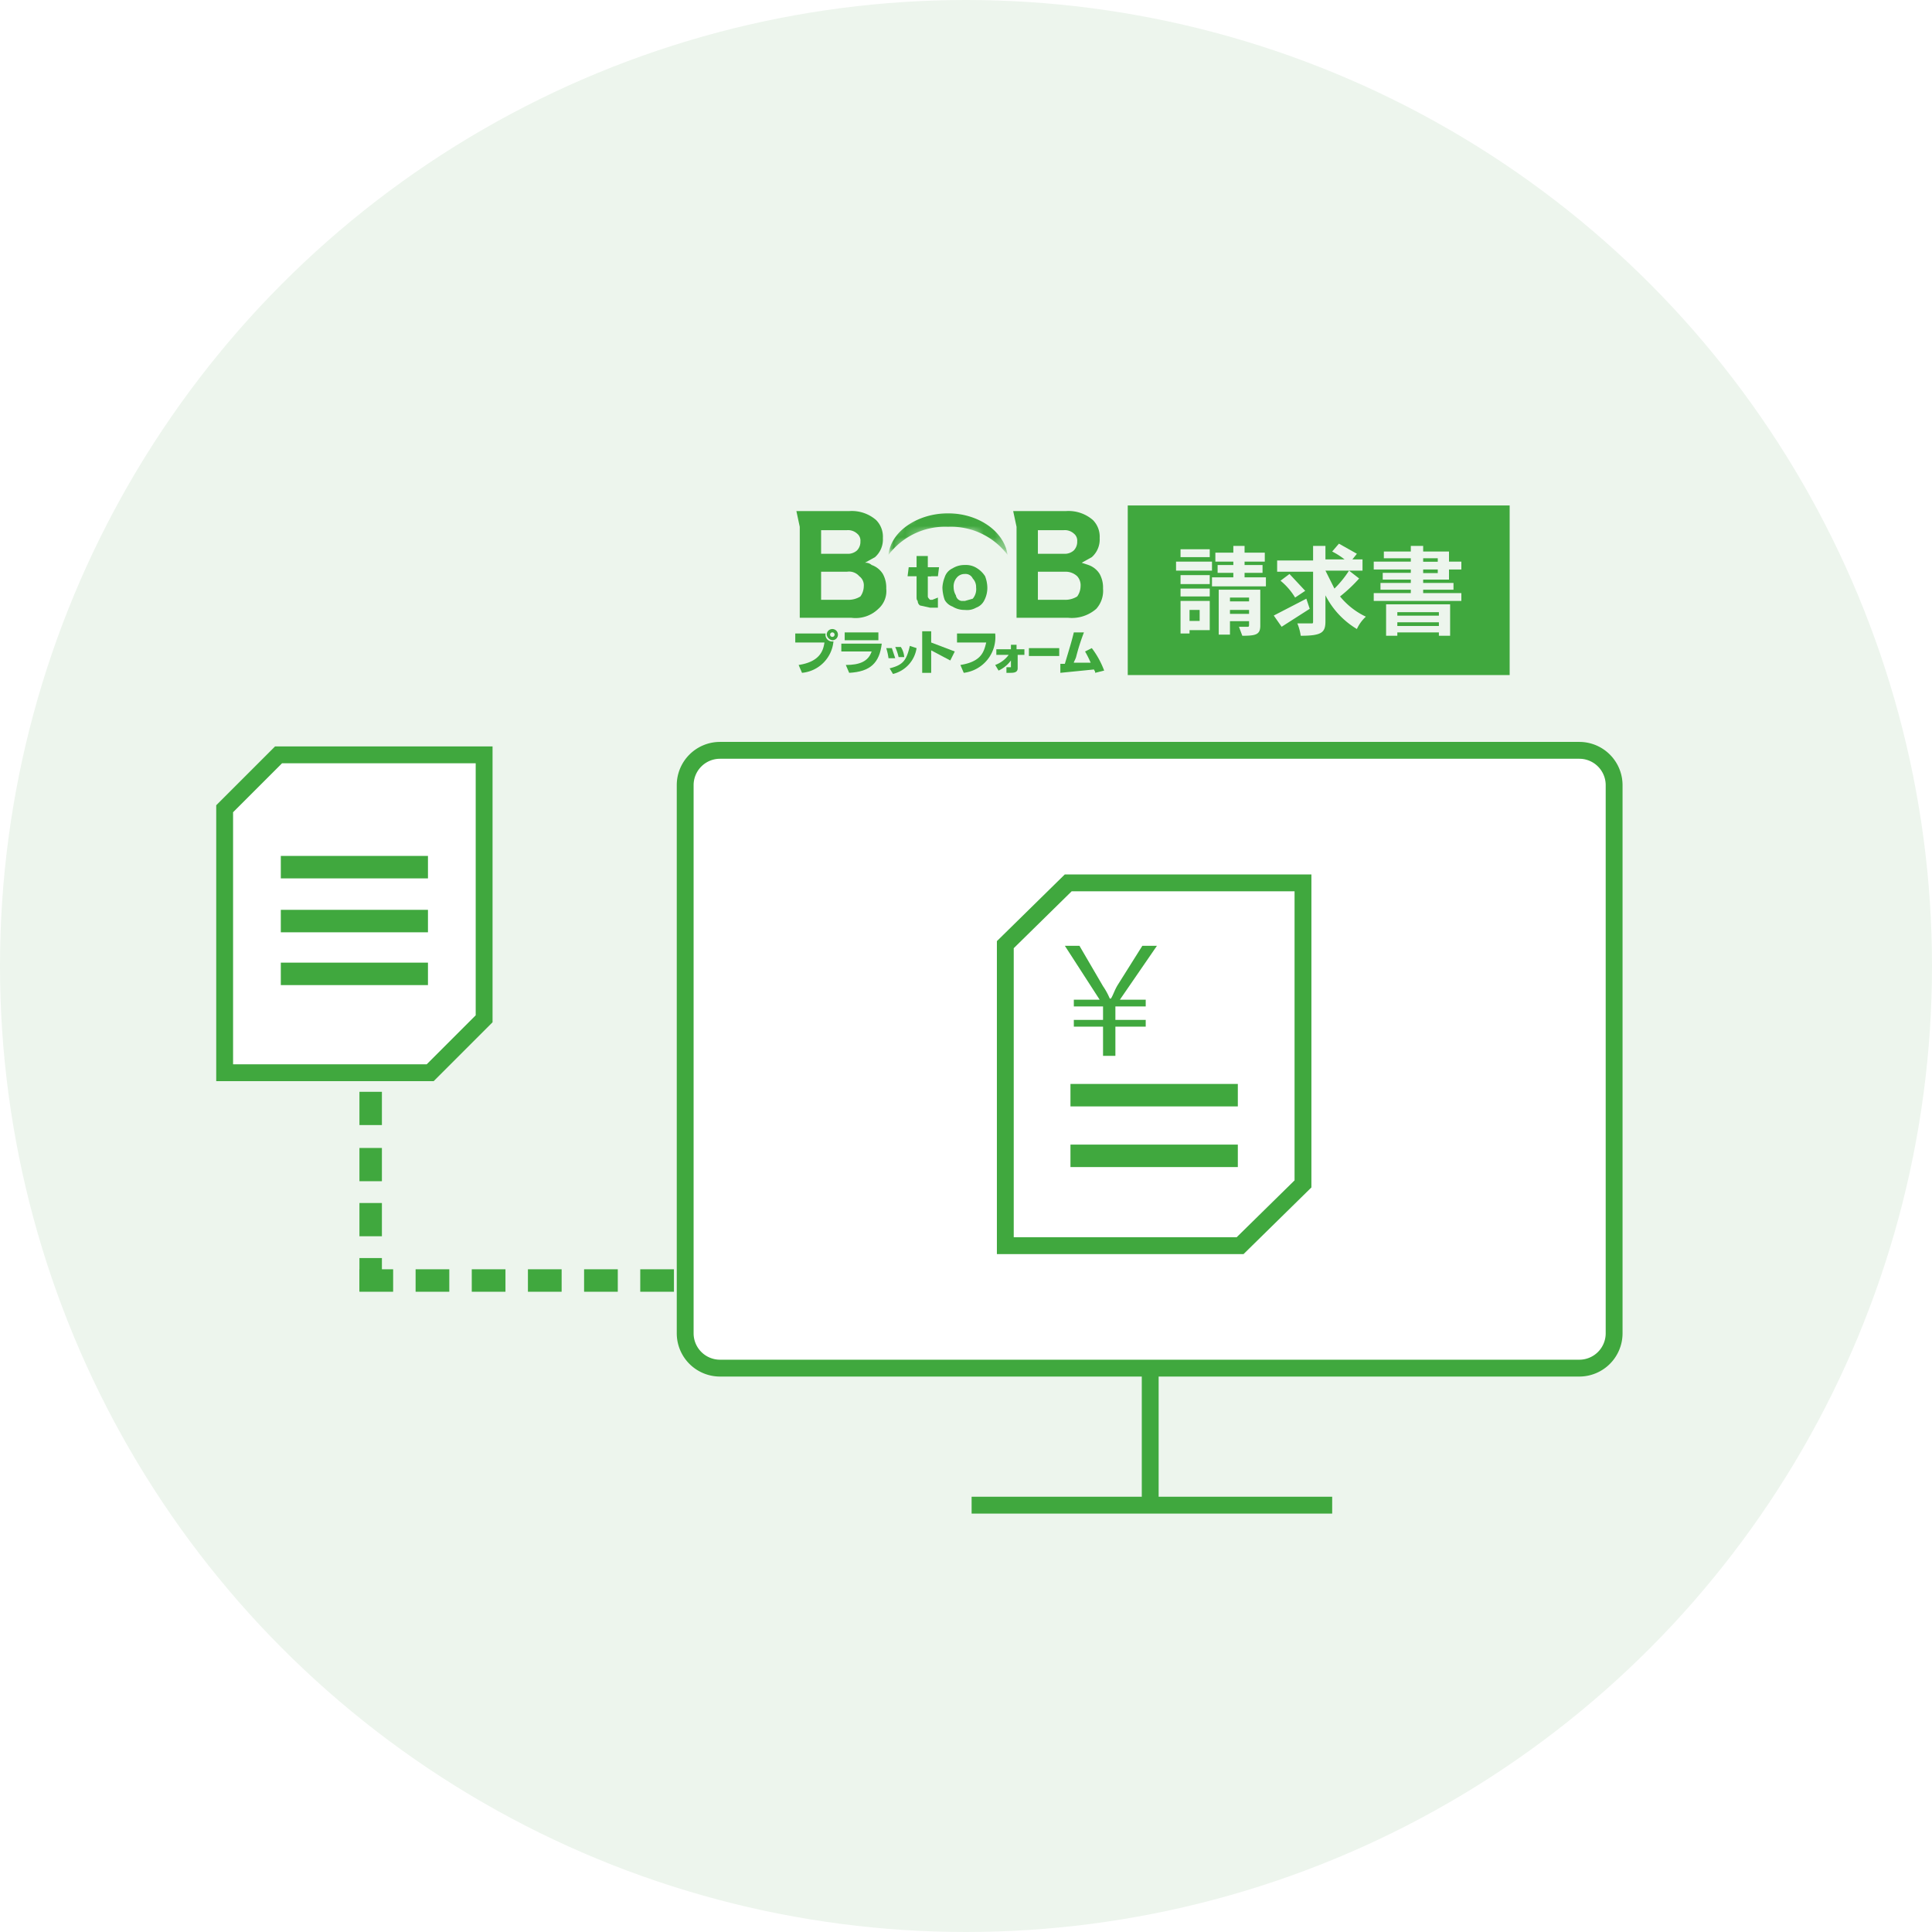 <svg xmlns="http://www.w3.org/2000/svg" xmlns:xlink="http://www.w3.org/1999/xlink" viewBox="0 0 172 172">
  <defs>
    <style>
      .cls-1 {
        filter: url(#luminosity-invert);
      }

      .cls-2 {
        fill: #030000;
      }

      .cls-3 {
        fill: #060303;
      }

      .cls-4 {
        fill: #090606;
      }

      .cls-5 {
        fill: #0c0909;
      }

      .cls-6 {
        fill: #0f0c0c;
      }

      .cls-7 {
        fill: #120f0f;
      }

      .cls-8 {
        fill: #151212;
      }

      .cls-9 {
        fill: #181515;
      }

      .cls-10 {
        fill: #1a1818;
      }

      .cls-11 {
        fill: #1d1b1b;
      }

      .cls-12 {
        fill: #201e1e;
      }

      .cls-13 {
        fill: #232121;
      }

      .cls-14 {
        fill: #262424;
      }

      .cls-15 {
        fill: #292727;
      }

      .cls-16 {
        fill: #2c2a2a;
      }

      .cls-17 {
        fill: #2f2c2c;
      }

      .cls-18 {
        fill: #322f2f;
      }

      .cls-19 {
        fill: #353232;
      }

      .cls-20 {
        fill: #383535;
      }

      .cls-21 {
        fill: #3b3838;
      }

      .cls-22 {
        fill: #3e3b3b;
      }

      .cls-23 {
        fill: #413e3e;
      }

      .cls-24 {
        fill: #434141;
      }

      .cls-25 {
        fill: #464444;
      }

      .cls-26 {
        fill: #494747;
      }

      .cls-27 {
        fill: #4c4a4a;
      }

      .cls-28 {
        fill: #4f4d4d;
      }

      .cls-29 {
        fill: #525050;
      }

      .cls-30 {
        fill: #555353;
      }

      .cls-31 {
        fill: #585656;
      }

      .cls-32 {
        fill: #5b5959;
      }

      .cls-33 {
        fill: #5e5c5c;
      }

      .cls-34 {
        fill: #615f5f;
      }

      .cls-35 {
        fill: #646262;
      }

      .cls-36 {
        fill: #676565;
      }

      .cls-37 {
        fill: #6a6868;
      }

      .cls-38 {
        fill: #6c6b6b;
      }

      .cls-39 {
        fill: #6f6e6e;
      }

      .cls-40 {
        fill: #727171;
      }

      .cls-41 {
        fill: #757474;
      }

      .cls-42 {
        fill: #787777;
      }

      .cls-43 {
        fill: #7b7a7a;
      }

      .cls-44 {
        fill: #7e7d7d;
      }

      .cls-45 {
        fill: #817f7f;
      }

      .cls-46 {
        fill: #848282;
      }

      .cls-47 {
        fill: #878585;
      }

      .cls-48 {
        fill: #8a8888;
      }

      .cls-49 {
        fill: #8d8b8b;
      }

      .cls-50 {
        fill: #908e8e;
      }

      .cls-51 {
        fill: #939191;
      }

      .cls-52 {
        fill: #969494;
      }

      .cls-53 {
        fill: #989797;
      }

      .cls-54 {
        fill: #9b9a9a;
      }

      .cls-55 {
        fill: #9e9d9d;
      }

      .cls-56 {
        fill: #a1a0a0;
      }

      .cls-57 {
        fill: #a4a3a3;
      }

      .cls-58 {
        fill: #a7a6a6;
      }

      .cls-59 {
        fill: #aaa9a9;
      }

      .cls-60 {
        fill: #adacac;
      }

      .cls-61 {
        fill: #b0afaf;
      }

      .cls-62 {
        fill: #b3b2b2;
      }

      .cls-63 {
        fill: #b6b5b5;
      }

      .cls-64 {
        fill: #b9b8b8;
      }

      .cls-65 {
        fill: #bcbbbb;
      }

      .cls-66 {
        fill: #bfbebe;
      }

      .cls-67 {
        fill: #c1c1c1;
      }

      .cls-68 {
        fill: #c4c4c4;
      }

      .cls-69 {
        fill: #c7c7c7;
      }

      .cls-70 {
        fill: #cacaca;
      }

      .cls-71 {
        fill: #cdcdcd;
      }

      .cls-72 {
        fill: #d0d0d0;
      }

      .cls-73 {
        fill: #d3d3d3;
      }

      .cls-74 {
        fill: #d6d5d5;
      }

      .cls-75 {
        fill: #d9d8d8;
      }

      .cls-76 {
        fill: #dcdbdb;
      }

      .cls-77 {
        fill: #dfdede;
      }

      .cls-78 {
        fill: #e2e1e1;
      }

      .cls-79 {
        fill: #e5e4e4;
      }

      .cls-80 {
        fill: #e8e7e7;
      }

      .cls-81 {
        fill: #eaeaea;
      }

      .cls-82 {
        fill: #ededed;
      }

      .cls-83 {
        fill: #f0f0f0;
      }

      .cls-84 {
        fill: #f3f3f3;
      }

      .cls-85 {
        fill: #f6f6f6;
      }

      .cls-86 {
        fill: #f9f9f9;
      }

      .cls-87 {
        fill: #fcfcfc;
      }

      .cls-88, .cls-90 {
        fill: #fff;
      }

      .cls-89 {
        fill: #edf5ed;
      }

      .cls-90, .cls-93, .cls-94 {
        stroke: #40a83e;
        stroke-miterlimit: 10;
      }

      .cls-90, .cls-93 {
        stroke-width: 1.5px;
      }

      .cls-91 {
        fill: #40a83e;
      }

      .cls-92 {
        mask: url(#mask);
      }

      .cls-93, .cls-94 {
        fill: none;
      }

      .cls-94 {
        stroke-width: 2px;
      }
    </style>
    <filter id="luminosity-invert" filterUnits="userSpaceOnUse" color-interpolation-filters="sRGB">
      <feColorMatrix values="-1 0 0 0 1 0 -1 0 0 1 0 0 -1 0 1 0 0 0 1 0"/>
    </filter>
    <mask id="mask" x="79.07" y="45.31" width="10.6" height="4.08" maskUnits="userSpaceOnUse">
      <g class="cls-1">
        <path class="cls-2" d="M84.4,46.8a7.8,7.8,0,0,1,3.1.7,5.9,5.9,0,0,1,2.2,1.9,3.4,3.4,0,0,0-.6-1.5A4.3,4.3,0,0,0,88,46.7a6.1,6.1,0,0,0-3.6-1.1,5.9,5.9,0,0,0-3.6,1.1,3.4,3.4,0,0,0-1.2,1.2,2.5,2.5,0,0,0-.5,1.5,5.5,5.5,0,0,1,2.1-1.9A7.9,7.9,0,0,1,84.4,46.8Z"/>
        <path class="cls-3" d="M80.8,46.7a3.4,3.4,0,0,0-1.2,1.2,2.4,2.4,0,0,0-.5,1.4h0l.8-.9a6,6,0,0,1,1.3-.9,7.9,7.9,0,0,1,3.2-.7,7.8,7.8,0,0,1,3.1.7,6,6,0,0,1,1.3.9l.9,1a3.4,3.4,0,0,0-.6-1.5A4.3,4.3,0,0,0,88,46.7a6.1,6.1,0,0,0-3.6-1.1A5.9,5.9,0,0,0,80.8,46.7Z"/>
        <path class="cls-4" d="M80.8,46.7a3.4,3.4,0,0,0-1.2,1.2,2.4,2.4,0,0,0-.5,1.4h0l.8-.9a3.8,3.8,0,0,1,1.3-.9,7.9,7.9,0,0,1,3.2-.7,7.8,7.8,0,0,1,3.1.7,3.8,3.8,0,0,1,1.3.9l.9.9a3.5,3.5,0,0,0-.6-1.4A4.3,4.3,0,0,0,88,46.7a6.1,6.1,0,0,0-3.6-1.1A5.9,5.9,0,0,0,80.8,46.7Z"/>
        <path class="cls-5" d="M80.8,46.7a3.4,3.4,0,0,0-1.2,1.2,2.4,2.4,0,0,0-.5,1.4h0l.8-.9a3.8,3.8,0,0,1,1.3-.9,7.9,7.9,0,0,1,3.2-.7,7.8,7.8,0,0,1,3.1.7,3.8,3.8,0,0,1,1.3.9l.9.9a3.5,3.5,0,0,0-.6-1.4A4.3,4.3,0,0,0,88,46.7a6.1,6.1,0,0,0-3.6-1.1A5.9,5.9,0,0,0,80.8,46.7Z"/>
        <path class="cls-6" d="M80.8,46.7a3.4,3.4,0,0,0-1.2,1.2,2.4,2.4,0,0,0-.5,1.4h0l.8-1a5.7,5.7,0,0,1,1.3-.8,6.6,6.6,0,0,1,3.2-.7,6.4,6.4,0,0,1,3.1.7,5.7,5.7,0,0,1,1.3.8,8.1,8.1,0,0,1,.9,1,3.5,3.5,0,0,0-.6-1.4A4.3,4.3,0,0,0,88,46.7a6.1,6.1,0,0,0-3.6-1.1A5.9,5.9,0,0,0,80.8,46.7Z"/>
        <path class="cls-7" d="M80.8,46.7a3.4,3.4,0,0,0-1.2,1.2,2.4,2.4,0,0,0-.5,1.4h0l.8-1a5.7,5.7,0,0,1,1.3-.8,6.6,6.6,0,0,1,3.2-.7,6.4,6.4,0,0,1,3.1.7,5.7,5.7,0,0,1,1.3.8,8.1,8.1,0,0,1,.9,1,3.5,3.5,0,0,0-.6-1.4A4.3,4.3,0,0,0,88,46.7a6.1,6.1,0,0,0-3.6-1.1A5.9,5.9,0,0,0,80.8,46.7Z"/>
        <path class="cls-8" d="M80.8,46.7a3.4,3.4,0,0,0-1.2,1.2,2.4,2.4,0,0,0-.5,1.4h0l.8-1a5.7,5.7,0,0,1,1.3-.8,6.6,6.6,0,0,1,3.2-.8,6.5,6.5,0,0,1,3.1.8,5.7,5.7,0,0,1,1.3.8,8.1,8.1,0,0,1,.9,1,3.5,3.5,0,0,0-.6-1.4A4.3,4.3,0,0,0,88,46.7a6.1,6.1,0,0,0-3.6-1.1A5.9,5.9,0,0,0,80.8,46.7Z"/>
        <path class="cls-9" d="M80.8,46.7a3.4,3.4,0,0,0-1.2,1.2,2.4,2.4,0,0,0-.5,1.4h0l.8-1a5.7,5.7,0,0,1,1.3-.8,6.6,6.6,0,0,1,3.2-.8,6.5,6.5,0,0,1,3.1.8,5.7,5.7,0,0,1,1.3.8,8.1,8.1,0,0,1,.9,1,3.5,3.5,0,0,0-.6-1.4A4.3,4.3,0,0,0,88,46.7a6.1,6.1,0,0,0-3.6-1.1A5.9,5.9,0,0,0,80.8,46.7Z"/>
        <path class="cls-10" d="M80.8,46.7a3.4,3.4,0,0,0-1.2,1.2,2.4,2.4,0,0,0-.5,1.4h0l.8-1a5.7,5.7,0,0,1,1.3-.8,6.6,6.6,0,0,1,3.2-.8,6.5,6.5,0,0,1,3.1.8,4.1,4.1,0,0,1,1.3.8,8.1,8.1,0,0,1,.9,1,3.5,3.5,0,0,0-.6-1.4A4.3,4.3,0,0,0,88,46.7a6.1,6.1,0,0,0-3.6-1.1A5.9,5.9,0,0,0,80.8,46.7Z"/>
        <path class="cls-11" d="M80.8,46.7a3.4,3.4,0,0,0-1.2,1.2,2.4,2.4,0,0,0-.5,1.4h0l.8-1,1.3-.9a7.9,7.9,0,0,1,3.2-.7,7.8,7.8,0,0,1,3.1.7l1.3.9a8.1,8.1,0,0,1,.9,1,3.5,3.5,0,0,0-.6-1.4A4.3,4.3,0,0,0,88,46.7a6.1,6.1,0,0,0-3.6-1.1A5.9,5.9,0,0,0,80.8,46.7Z"/>
        <path class="cls-12" d="M80.8,46.7a3.4,3.4,0,0,0-1.2,1.2,2.4,2.4,0,0,0-.5,1.4h0l.8-1,1.3-.9a7.9,7.9,0,0,1,3.2-.7,8.8,8.8,0,0,1,3.2.7l1.2.9a8.1,8.1,0,0,1,.9,1,3.5,3.5,0,0,0-.6-1.4A4.3,4.3,0,0,0,88,46.7a6.1,6.1,0,0,0-3.6-1.1A5.9,5.9,0,0,0,80.8,46.7Z"/>
        <path class="cls-13" d="M80.8,46.7a3.4,3.4,0,0,0-1.2,1.2,2.4,2.4,0,0,0-.5,1.4h0l.8-1,1.3-.9a7.9,7.9,0,0,1,3.2-.7,8.8,8.8,0,0,1,3.2.7l1.2.9a8.1,8.1,0,0,1,.9,1,3.5,3.5,0,0,0-.6-1.4A4.3,4.3,0,0,0,88,46.7a6.1,6.1,0,0,0-3.6-1.1A5.9,5.9,0,0,0,80.8,46.7Z"/>
        <path class="cls-14" d="M80.8,46.7a3.4,3.4,0,0,0-1.2,1.2,2.4,2.4,0,0,0-.5,1.4h0l.8-1,1.3-.9a6.6,6.6,0,0,1,3.2-.7,7.1,7.1,0,0,1,3.2.7l1.2.9a8.1,8.1,0,0,1,.9,1,3.5,3.5,0,0,0-.6-1.4A4.3,4.3,0,0,0,88,46.7a6.1,6.1,0,0,0-3.6-1.1A5.9,5.9,0,0,0,80.8,46.7Z"/>
        <path class="cls-15" d="M80.8,46.7a3.4,3.4,0,0,0-1.2,1.2,2.4,2.4,0,0,0-.5,1.4h0l.8-1,1.3-.9a6.6,6.6,0,0,1,3.2-.8,6.9,6.9,0,0,1,3.2.8l1.2.9a8.1,8.1,0,0,1,.9,1,3.5,3.5,0,0,0-.6-1.4A4.3,4.3,0,0,0,88,46.7a6.1,6.1,0,0,0-3.6-1.1A5.9,5.9,0,0,0,80.8,46.7Z"/>
        <path class="cls-16" d="M80.8,46.7a3.4,3.4,0,0,0-1.2,1.2,2.4,2.4,0,0,0-.5,1.4h0l.8-1a3.8,3.8,0,0,1,1.3-.9,6.6,6.6,0,0,1,3.2-.8,6.9,6.9,0,0,1,3.2.8,3.4,3.4,0,0,1,1.2.9,8.1,8.1,0,0,1,.9,1,3.5,3.5,0,0,0-.6-1.4A4.3,4.3,0,0,0,88,46.7a6.1,6.1,0,0,0-3.6-1.1A5.9,5.9,0,0,0,80.8,46.7Z"/>
        <path class="cls-17" d="M80.8,46.7a3.4,3.4,0,0,0-1.2,1.2,2.4,2.4,0,0,0-.5,1.4h0a3.9,3.9,0,0,1,.8-1,3.8,3.8,0,0,1,1.3-.9,6.8,6.8,0,0,1,6.4,0,3.4,3.4,0,0,1,1.2.9,2.8,2.8,0,0,1,.9,1,3.5,3.5,0,0,0-.6-1.4A4.3,4.3,0,0,0,88,46.7a6.1,6.1,0,0,0-3.6-1.1A5.9,5.9,0,0,0,80.8,46.7Z"/>
        <path class="cls-18" d="M80.8,46.7a3.4,3.4,0,0,0-1.2,1.2,2.4,2.4,0,0,0-.5,1.4h0a3.9,3.9,0,0,1,.8-1,3.8,3.8,0,0,1,1.3-.9,6.8,6.8,0,0,1,6.4,0,3.4,3.4,0,0,1,1.2.9,2.8,2.8,0,0,1,.9,1,3.5,3.5,0,0,0-.6-1.4A4.3,4.3,0,0,0,88,46.7a6.1,6.1,0,0,0-3.6-1.1A5.9,5.9,0,0,0,80.8,46.7Z"/>
        <path class="cls-19" d="M80.8,46.7a3.4,3.4,0,0,0-1.2,1.2,2.4,2.4,0,0,0-.5,1.4h0a3.9,3.9,0,0,1,.8-1,3.8,3.8,0,0,1,1.3-.9,6.8,6.8,0,0,1,6.4,0,3.4,3.4,0,0,1,1.2.9,2.8,2.8,0,0,1,.9,1,3.5,3.5,0,0,0-.6-1.4A4.3,4.3,0,0,0,88,46.7a6.1,6.1,0,0,0-3.6-1.1A5.9,5.9,0,0,0,80.8,46.7Z"/>
        <path class="cls-20" d="M80.8,46.7a3.4,3.4,0,0,0-1.2,1.2,2.4,2.4,0,0,0-.5,1.4h0a3.9,3.9,0,0,1,.8-1,3.8,3.8,0,0,1,1.3-.9,6.8,6.8,0,0,1,6.4,0,3.4,3.4,0,0,1,1.2.9,2.8,2.8,0,0,1,.9,1,3.5,3.5,0,0,0-.6-1.4A4.3,4.3,0,0,0,88,46.7a6.1,6.1,0,0,0-3.6-1.1A5.9,5.9,0,0,0,80.8,46.7Z"/>
        <path class="cls-21" d="M80.8,46.7a3.4,3.4,0,0,0-1.2,1.2,2.4,2.4,0,0,0-.5,1.4h0a3.9,3.9,0,0,1,.8-1,3.8,3.8,0,0,1,1.3-.9,6.8,6.8,0,0,1,6.4,0,2.7,2.7,0,0,1,1.2.9,2.8,2.8,0,0,1,.9,1,3.5,3.5,0,0,0-.6-1.4A4.3,4.3,0,0,0,88,46.7a6.1,6.1,0,0,0-3.6-1.1A5.9,5.9,0,0,0,80.8,46.7Z"/>
        <path class="cls-22" d="M80.8,46.7a4.3,4.3,0,0,0-1.2,1.1,3,3,0,0,0-.5,1.5h0a3.9,3.9,0,0,1,.8-1l1.3-1a6.8,6.8,0,0,1,6.4,0l1.2.9a4.4,4.4,0,0,1,.9,1.1,4.7,4.7,0,0,0-.6-1.5A5.7,5.7,0,0,0,88,46.7a6.1,6.1,0,0,0-3.6-1.1A5.9,5.9,0,0,0,80.8,46.7Z"/>
        <path class="cls-23" d="M80.8,46.7a4.3,4.3,0,0,0-1.2,1.1,3,3,0,0,0-.5,1.5h0a7.6,7.6,0,0,1,.8-1.1l1.3-.9a6.8,6.8,0,0,1,6.4,0l1.2.9a4.4,4.4,0,0,1,.9,1.1,4.7,4.7,0,0,0-.6-1.5A5.7,5.7,0,0,0,88,46.7a6.1,6.1,0,0,0-3.6-1.1A5.9,5.9,0,0,0,80.8,46.7Z"/>
        <path class="cls-24" d="M80.8,46.7a4.3,4.3,0,0,0-1.2,1.1,3,3,0,0,0-.5,1.5h0a7.6,7.6,0,0,1,.8-1.1l1.3-.9a6.8,6.8,0,0,1,6.4,0l1.2.9a4.4,4.4,0,0,1,.9,1.1,4.7,4.7,0,0,0-.6-1.5A5.7,5.7,0,0,0,88,46.7a6.1,6.1,0,0,0-3.6-1.1A5.9,5.9,0,0,0,80.8,46.7Z"/>
        <path class="cls-25" d="M80.8,46.6a6.8,6.8,0,0,0-1.2,1.2,3,3,0,0,0-.5,1.5h0a7.6,7.6,0,0,1,.8-1.1l1.3-.9a6.8,6.8,0,0,1,6.4,0l1.2.9a4.4,4.4,0,0,1,.9,1.1,4.7,4.7,0,0,0-.6-1.5L88,46.6a6.9,6.9,0,0,0-3.6-1A6.6,6.6,0,0,0,80.8,46.6Z"/>
        <path class="cls-26" d="M80.8,46.6a6.8,6.8,0,0,0-1.2,1.2,3,3,0,0,0-.5,1.5h0a7.6,7.6,0,0,1,.8-1.1l1.3-.9a6.8,6.8,0,0,1,6.4,0l1.2.9a4.4,4.4,0,0,1,.9,1.1,4.7,4.7,0,0,0-.6-1.5L88,46.6a7,7,0,0,0-3.6-1.1A6.7,6.7,0,0,0,80.8,46.6Z"/>
        <path class="cls-27" d="M80.8,46.6a6.8,6.8,0,0,0-1.2,1.2,3,3,0,0,0-.5,1.5h0a7.6,7.6,0,0,1,.8-1.1l1.2-.9a7.3,7.3,0,0,1,3.3-.8,6.6,6.6,0,0,1,3.2.8l1.2.9a4.4,4.4,0,0,1,.9,1.1,4.7,4.7,0,0,0-.6-1.5L88,46.6a7,7,0,0,0-3.6-1.1A6.7,6.7,0,0,0,80.8,46.6Z"/>
        <path class="cls-28" d="M80.8,46.6a6.8,6.8,0,0,0-1.2,1.2,3,3,0,0,0-.5,1.5h0a4.4,4.4,0,0,1,.8-1.1l1.2-.9a7.3,7.3,0,0,1,3.3-.8,6.6,6.6,0,0,1,3.2.8,6,6,0,0,1,1.3.9,4.4,4.4,0,0,1,.8,1.1,4.7,4.7,0,0,0-.6-1.5L88,46.6a7,7,0,0,0-3.6-1.1A6.7,6.7,0,0,0,80.8,46.6Z"/>
        <path class="cls-29" d="M80.8,46.6a6.8,6.8,0,0,0-1.2,1.2,3,3,0,0,0-.5,1.5h0a4.4,4.4,0,0,1,.8-1.1l1.2-.9a7.3,7.3,0,0,1,3.3-.8,6.6,6.6,0,0,1,3.2.8,6,6,0,0,1,1.3.9,4.4,4.4,0,0,1,.8,1.1,4.7,4.7,0,0,0-.6-1.5L88,46.6a7,7,0,0,0-3.6-1.1A6.7,6.7,0,0,0,80.8,46.6Z"/>
        <path class="cls-30" d="M80.8,46.6a6.8,6.8,0,0,0-1.2,1.2,3,3,0,0,0-.5,1.5h0a4.4,4.4,0,0,1,.8-1.1,3.4,3.4,0,0,1,1.2-.9,7.4,7.4,0,0,1,3.3-.9,6.6,6.6,0,0,1,3.2.9,3.8,3.8,0,0,1,1.3.9,4.4,4.4,0,0,1,.8,1.1,4.7,4.7,0,0,0-.6-1.5L88,46.6a7,7,0,0,0-3.6-1.1A6.7,6.7,0,0,0,80.8,46.6Z"/>
        <path class="cls-31" d="M80.8,46.6a6.8,6.8,0,0,0-1.2,1.2,3,3,0,0,0-.5,1.5h0a4.4,4.4,0,0,1,.8-1.1,3.4,3.4,0,0,1,1.2-.9,6.3,6.3,0,0,1,3.3-.9,5.7,5.7,0,0,1,3.2.9,3.8,3.8,0,0,1,1.3.9,4.4,4.4,0,0,1,.8,1.1,4.7,4.7,0,0,0-.6-1.5L88,46.6a6.1,6.1,0,0,0-3.6-1.1A5.9,5.9,0,0,0,80.8,46.6Z"/>
        <path class="cls-32" d="M80.8,46.6a6.8,6.8,0,0,0-1.2,1.2,3,3,0,0,0-.5,1.5h0a2.8,2.8,0,0,1,.8-1.1,5.8,5.8,0,0,1,1.2-1,7.3,7.3,0,0,1,3.3-.8,6.6,6.6,0,0,1,3.2.8l1.3,1a4.4,4.4,0,0,1,.8,1.1,4.7,4.7,0,0,0-.6-1.5L88,46.6a6.1,6.1,0,0,0-3.6-1.1A5.9,5.9,0,0,0,80.8,46.6Z"/>
        <path class="cls-33" d="M80.8,46.6a6.8,6.8,0,0,0-1.2,1.2,3,3,0,0,0-.5,1.5h0a2.8,2.8,0,0,1,.8-1.1,5.8,5.8,0,0,1,1.2-1,7,7,0,0,1,3.3-.8,6.6,6.6,0,0,1,3.2.8l1.3,1a4.4,4.4,0,0,1,.8,1.1,4.7,4.7,0,0,0-.6-1.5L88,46.6a6.1,6.1,0,0,0-3.6-1.1A5.9,5.9,0,0,0,80.8,46.6Z"/>
        <path class="cls-34" d="M80.8,46.6a6.8,6.8,0,0,0-1.2,1.2,3,3,0,0,0-.5,1.5h0a2.8,2.8,0,0,1,.8-1.1,5.8,5.8,0,0,1,1.2-1,7,7,0,0,1,3.3-.8,6.6,6.6,0,0,1,3.2.8l1.3,1a4.4,4.4,0,0,1,.8,1.1,4.7,4.7,0,0,0-.6-1.5L88,46.6a6.1,6.1,0,0,0-3.6-1.1A5.9,5.9,0,0,0,80.8,46.6Z"/>
        <path class="cls-35" d="M80.8,46.6a6.8,6.8,0,0,0-1.2,1.2,3,3,0,0,0-.5,1.5h0a2.8,2.8,0,0,1,.8-1.1,5.8,5.8,0,0,1,1.2-1,7,7,0,0,1,3.3-.8,6.6,6.6,0,0,1,3.2.8l1.3,1a4.4,4.4,0,0,1,.8,1.1,4.7,4.7,0,0,0-.6-1.5L88,46.6a6.1,6.1,0,0,0-3.6-1.1A5.9,5.9,0,0,0,80.8,46.6Z"/>
        <path class="cls-36" d="M80.8,46.6a6.8,6.8,0,0,0-1.2,1.2,3,3,0,0,0-.5,1.5h0a2.8,2.8,0,0,1,.8-1.1,4,4,0,0,1,1.2-1,7,7,0,0,1,3.3-.8,6.6,6.6,0,0,1,3.2.8l1.3,1a4.4,4.4,0,0,1,.8,1.1,4.7,4.7,0,0,0-.6-1.5L88,46.6a6.1,6.1,0,0,0-3.6-1.1A5.9,5.9,0,0,0,80.8,46.6Z"/>
        <path class="cls-37" d="M80.8,46.6a6.8,6.8,0,0,0-1.2,1.2,3,3,0,0,0-.5,1.5h0a2.8,2.8,0,0,1,.8-1.1,4,4,0,0,1,1.2-1,7,7,0,0,1,3.3-.9,6.6,6.6,0,0,1,3.2.9l1.3,1a4.4,4.4,0,0,1,.8,1.1,4.7,4.7,0,0,0-.6-1.5L88,46.6a6.1,6.1,0,0,0-3.6-1.1A5.9,5.9,0,0,0,80.8,46.6Z"/>
        <path class="cls-38" d="M80.8,46.6a6.8,6.8,0,0,0-1.2,1.2,3,3,0,0,0-.5,1.5h0a2.8,2.8,0,0,1,.8-1.1,4,4,0,0,1,1.2-1,7,7,0,0,1,3.3-.9,6.6,6.6,0,0,1,3.2.9l1.3,1a4.4,4.4,0,0,1,.8,1.1,4.7,4.7,0,0,0-.6-1.5L88,46.6a6.1,6.1,0,0,0-3.6-1.1A5.9,5.9,0,0,0,80.8,46.6Z"/>
        <path class="cls-39" d="M80.8,46.6a6.8,6.8,0,0,0-1.2,1.2,3,3,0,0,0-.5,1.5h0a4.2,4.2,0,0,1,.8-1.2l1.2-.9a6,6,0,0,1,3.3-.9,5.7,5.7,0,0,1,3.2.9l1.3.9.8,1.2a4.7,4.7,0,0,0-.6-1.5L88,46.6a6.1,6.1,0,0,0-3.6-1.1A5.9,5.9,0,0,0,80.8,46.6Z"/>
        <path class="cls-40" d="M80.8,46.6a4.6,4.6,0,0,0-1.2,1.2,3,3,0,0,0-.5,1.5h0a4.2,4.2,0,0,1,.8-1.2,3.8,3.8,0,0,1,1.2-.9,6,6,0,0,1,3.3-.9,5.7,5.7,0,0,1,3.2.9,6,6,0,0,1,1.3.9l.8,1.2a4.7,4.7,0,0,0-.6-1.5A6.3,6.3,0,0,0,88,46.6a6.1,6.1,0,0,0-3.6-1.1A5.9,5.9,0,0,0,80.8,46.6Z"/>
        <path class="cls-41" d="M80.8,46.6a4.6,4.6,0,0,0-1.2,1.2,3,3,0,0,0-.5,1.5h0a4.2,4.2,0,0,1,.8-1.2,3.8,3.8,0,0,1,1.2-.9,6,6,0,0,1,3.3-.9,5.7,5.7,0,0,1,3.2.9,6,6,0,0,1,1.3.9l.8,1.2a4.7,4.7,0,0,0-.6-1.5A6.3,6.3,0,0,0,88,46.6a6.1,6.1,0,0,0-3.6-1.1A5.9,5.9,0,0,0,80.8,46.6Z"/>
        <path class="cls-42" d="M80.8,46.6a4.6,4.6,0,0,0-1.2,1.2,3,3,0,0,0-.5,1.5h0a4.2,4.2,0,0,1,.8-1.2,3.8,3.8,0,0,1,1.2-.9,6,6,0,0,1,3.3-.9,5.7,5.7,0,0,1,3.2.9,6,6,0,0,1,1.3.9l.8,1.2a4.7,4.7,0,0,0-.6-1.5A6.3,6.3,0,0,0,88,46.6a6.1,6.1,0,0,0-3.6-1.1A5.9,5.9,0,0,0,80.8,46.6Z"/>
        <path class="cls-43" d="M80.8,46.6a3.4,3.4,0,0,0-1.2,1.2,3,3,0,0,0-.5,1.5h0a4.2,4.2,0,0,1,.8-1.2,6.3,6.3,0,0,1,1.2-1,7,7,0,0,1,3.3-.8,6.6,6.6,0,0,1,3.2.8l1.3,1,.8,1.2a4.7,4.7,0,0,0-.6-1.5A4.3,4.3,0,0,0,88,46.6a6.1,6.1,0,0,0-3.6-1.1A5.9,5.9,0,0,0,80.8,46.6Z"/>
        <path class="cls-44" d="M80.8,46.6a3.4,3.4,0,0,0-1.2,1.2,3,3,0,0,0-.5,1.5h0a4.2,4.2,0,0,1,.8-1.2,4,4,0,0,1,1.2-1,6.7,6.7,0,0,1,3.3-.9,6.6,6.6,0,0,1,3.2.9l1.3,1,.8,1.2a4.7,4.7,0,0,0-.6-1.5A4.3,4.3,0,0,0,88,46.6a6.1,6.1,0,0,0-3.6-1.1A5.9,5.9,0,0,0,80.8,46.6Z"/>
        <path class="cls-45" d="M80.8,46.6a3.4,3.4,0,0,0-1.2,1.2,2.7,2.7,0,0,0-.5,1.5h0a4.2,4.2,0,0,1,.8-1.2,4,4,0,0,1,1.2-1,6.7,6.7,0,0,1,3.3-.9,6.6,6.6,0,0,1,3.2.9l1.3,1,.8,1.2a4.7,4.7,0,0,0-.6-1.5A4.3,4.3,0,0,0,88,46.6a6.1,6.1,0,0,0-3.6-1.1A5.9,5.9,0,0,0,80.8,46.6Z"/>
        <path class="cls-46" d="M80.8,46.6a3.4,3.4,0,0,0-1.2,1.2,2.5,2.5,0,0,0-.5,1.5h0a4.2,4.2,0,0,1,.8-1.2,4,4,0,0,1,1.2-1,6.7,6.7,0,0,1,3.3-.9,7.4,7.4,0,0,1,3.3.9l1.2,1,.8,1.2a3.9,3.9,0,0,0-.6-1.5A4.3,4.3,0,0,0,88,46.6a6.1,6.1,0,0,0-3.6-1.1A5.9,5.9,0,0,0,80.8,46.6Z"/>
        <path class="cls-47" d="M80.8,46.6a3.4,3.4,0,0,0-1.2,1.2,2.5,2.5,0,0,0-.5,1.5h0a4.2,4.2,0,0,1,.8-1.2,4,4,0,0,1,1.2-1,5.8,5.8,0,0,1,3.3-.9,6.3,6.3,0,0,1,3.3.9l1.2,1,.8,1.2a3.4,3.4,0,0,0-.6-1.5A4.3,4.3,0,0,0,88,46.6a6.1,6.1,0,0,0-3.6-1.1A5.9,5.9,0,0,0,80.8,46.6Z"/>
        <path class="cls-48" d="M80.8,46.6a3.4,3.4,0,0,0-1.2,1.2,2.5,2.5,0,0,0-.5,1.5h0a4.2,4.2,0,0,1,.8-1.2,4,4,0,0,1,1.2-1,5.8,5.8,0,0,1,3.3-.9,6.3,6.3,0,0,1,3.3.9l1.2,1,.8,1.2a3.4,3.4,0,0,0-.6-1.5A4.3,4.3,0,0,0,88,46.6a6.1,6.1,0,0,0-3.6-1.1A5.9,5.9,0,0,0,80.8,46.6Z"/>
        <path class="cls-49" d="M80.8,46.6a3.4,3.4,0,0,0-1.2,1.2,2.5,2.5,0,0,0-.5,1.5h0a3.2,3.2,0,0,1,.8-1.2,4,4,0,0,1,1.2-1,5.8,5.8,0,0,1,3.3-.9,6.3,6.3,0,0,1,3.3.9l1.2,1,.8,1.2a3.4,3.4,0,0,0-.6-1.5A4.3,4.3,0,0,0,88,46.6a6.1,6.1,0,0,0-3.6-1.1A5.9,5.9,0,0,0,80.8,46.6Z"/>
        <path class="cls-50" d="M80.8,46.6a3.4,3.4,0,0,0-1.2,1.2,2.5,2.5,0,0,0-.5,1.5h0a3.5,3.5,0,0,1,.7-1.2l1.3-1a5.8,5.8,0,0,1,3.3-.9,6.3,6.3,0,0,1,3.3.9l1.2,1a3.6,3.6,0,0,1,.8,1.2,3.4,3.4,0,0,0-.6-1.5A4.3,4.3,0,0,0,88,46.6a6.1,6.1,0,0,0-3.6-1.1A5.9,5.9,0,0,0,80.8,46.6Z"/>
        <path class="cls-51" d="M80.8,46.6a3.4,3.4,0,0,0-1.2,1.2,2.5,2.5,0,0,0-.5,1.5h0a3.5,3.5,0,0,1,.7-1.2l1.3-1a5.9,5.9,0,0,1,3.3-1,6.4,6.4,0,0,1,3.3,1,5.8,5.8,0,0,1,1.2,1,3.6,3.6,0,0,1,.8,1.2,3.4,3.4,0,0,0-.6-1.5A4.3,4.3,0,0,0,88,46.6a6.1,6.1,0,0,0-3.6-1.1A5.9,5.9,0,0,0,80.8,46.6Z"/>
        <path class="cls-52" d="M80.8,46.6a3.4,3.4,0,0,0-1.2,1.2,2.5,2.5,0,0,0-.5,1.5h0a3.5,3.5,0,0,1,.7-1.2,4.1,4.1,0,0,1,1.3-1,5.9,5.9,0,0,1,3.3-1,6.4,6.4,0,0,1,3.3,1,3.8,3.8,0,0,1,1.2,1,3.6,3.6,0,0,1,.8,1.2,3.4,3.4,0,0,0-.6-1.5A4.3,4.3,0,0,0,88,46.6a6.2,6.2,0,0,0-3.6-1.2A6,6,0,0,0,80.8,46.6Z"/>
        <path class="cls-53" d="M80.8,46.6a3.4,3.4,0,0,0-1.2,1.2,2.5,2.5,0,0,0-.5,1.5h0a3.5,3.5,0,0,1,.7-1.2A6.9,6.9,0,0,1,81.1,47a6.7,6.7,0,0,1,3.3-.9,7.4,7.4,0,0,1,3.3.9,6.3,6.3,0,0,1,1.2,1.1,3.6,3.6,0,0,1,.8,1.2,3.4,3.4,0,0,0-.6-1.5A4.3,4.3,0,0,0,88,46.6a6.2,6.2,0,0,0-3.6-1.2A6,6,0,0,0,80.8,46.6Z"/>
        <path class="cls-54" d="M80.8,46.6a3.4,3.4,0,0,0-1.2,1.2,2.5,2.5,0,0,0-.5,1.5h0a3.5,3.5,0,0,1,.7-1.2A6.9,6.9,0,0,1,81.1,47a6.7,6.7,0,0,1,3.3-.9,7,7,0,0,1,3.3.9,6.3,6.3,0,0,1,1.2,1.1,3.6,3.6,0,0,1,.8,1.2,3.4,3.4,0,0,0-.6-1.5A4.3,4.3,0,0,0,88,46.6a6.2,6.2,0,0,0-3.6-1.2A6,6,0,0,0,80.8,46.6Z"/>
        <path class="cls-55" d="M80.8,46.6a3.4,3.4,0,0,0-1.2,1.2,2.5,2.5,0,0,0-.5,1.5h0a4.1,4.1,0,0,1,.7-1.1A6.9,6.9,0,0,1,81.1,47a6.7,6.7,0,0,1,3.3-.9,7,7,0,0,1,3.3.9,6.3,6.3,0,0,1,1.2,1.1,3.6,3.6,0,0,1,.8,1.2,3.4,3.4,0,0,0-.6-1.5A4.3,4.3,0,0,0,88,46.6a6.2,6.2,0,0,0-3.6-1.2A6,6,0,0,0,80.8,46.6Z"/>
        <path class="cls-56" d="M80.8,46.6a3.4,3.4,0,0,0-1.2,1.2,2.5,2.5,0,0,0-.5,1.5h0a7.5,7.5,0,0,1,.7-1.2l1.3-1a5.8,5.8,0,0,1,3.3-.9,6,6,0,0,1,3.3.9l1.2,1a5.7,5.7,0,0,1,.8,1.3,3.4,3.4,0,0,0-.6-1.5A4.3,4.3,0,0,0,88,46.6a6.2,6.2,0,0,0-3.6-1.2A6,6,0,0,0,80.8,46.6Z"/>
        <path class="cls-57" d="M80.8,46.6a3.4,3.4,0,0,0-1.2,1.2,2.4,2.4,0,0,0-.5,1.4h0a3.7,3.7,0,0,1,.7-1.2l1.3-1a5.8,5.8,0,0,1,3.3-.9,6,6,0,0,1,3.3.9,6.3,6.3,0,0,1,1.2,1,8.3,8.3,0,0,1,.8,1.2,3.5,3.5,0,0,0-.6-1.4A4.3,4.3,0,0,0,88,46.6a6.2,6.2,0,0,0-3.6-1.2A6,6,0,0,0,80.8,46.6Z"/>
        <path class="cls-58" d="M80.8,46.6a3.4,3.4,0,0,0-1.2,1.2,2.4,2.4,0,0,0-.5,1.4h0a3.7,3.7,0,0,1,.7-1.2l1.3-1a5.9,5.9,0,0,1,3.3-1,6.1,6.1,0,0,1,3.3,1,4,4,0,0,1,1.2,1,8.3,8.3,0,0,1,.8,1.2,3.5,3.5,0,0,0-.6-1.4A4.3,4.3,0,0,0,88,46.6a6.2,6.2,0,0,0-3.6-1.2A6,6,0,0,0,80.8,46.6Z"/>
        <path class="cls-59" d="M80.8,46.6a3.4,3.4,0,0,0-1.2,1.2,2.4,2.4,0,0,0-.5,1.4h0a3.7,3.7,0,0,1,.7-1.2l1.3-1a5.9,5.9,0,0,1,3.3-1,6.1,6.1,0,0,1,3.3,1,4,4,0,0,1,1.2,1,8.3,8.3,0,0,1,.8,1.2,3.5,3.5,0,0,0-.6-1.4A4.3,4.3,0,0,0,88,46.6a6.2,6.2,0,0,0-3.6-1.2A6,6,0,0,0,80.8,46.6Z"/>
        <path class="cls-60" d="M80.8,46.5a4.9,4.9,0,0,0-1.2,1.3,2.4,2.4,0,0,0-.5,1.4h0a3.7,3.7,0,0,1,.7-1.2L81,47a6.5,6.5,0,0,1,3.4-1,6.1,6.1,0,0,1,3.3,1,4,4,0,0,1,1.2,1,8.3,8.3,0,0,1,.8,1.2,3.5,3.5,0,0,0-.6-1.4A6.9,6.9,0,0,0,88,46.5a7,7,0,0,0-3.6-1.1A6.7,6.7,0,0,0,80.8,46.5Z"/>
        <path class="cls-61" d="M80.8,46.5a4.9,4.9,0,0,0-1.2,1.3,2.4,2.4,0,0,0-.5,1.4h0a3.7,3.7,0,0,1,.7-1.2L81,47a6.5,6.5,0,0,1,3.4-1,6.1,6.1,0,0,1,3.3,1,4,4,0,0,1,1.2,1,8.3,8.3,0,0,1,.8,1.2,3.5,3.5,0,0,0-.6-1.4A6.9,6.9,0,0,0,88,46.5a6.1,6.1,0,0,0-3.6-1.1A5.9,5.9,0,0,0,80.8,46.5Z"/>
        <path class="cls-62" d="M80.8,46.5a4.9,4.9,0,0,0-1.2,1.3,2.4,2.4,0,0,0-.5,1.4h0a3.7,3.7,0,0,1,.7-1.2L81,47a6.5,6.5,0,0,1,3.4-1,6.1,6.1,0,0,1,3.3,1,4,4,0,0,1,1.2,1,8.3,8.3,0,0,1,.8,1.2,3.5,3.5,0,0,0-.6-1.4A6.9,6.9,0,0,0,88,46.5a6.1,6.1,0,0,0-3.6-1.1A5.9,5.9,0,0,0,80.8,46.5Z"/>
        <path class="cls-63" d="M80.8,46.5a4.9,4.9,0,0,0-1.2,1.3,2.4,2.4,0,0,0-.5,1.4h0a3.7,3.7,0,0,1,.7-1.2L81,47a6.5,6.5,0,0,1,3.4-1,6.1,6.1,0,0,1,3.3,1,4,4,0,0,1,1.2,1,8.3,8.3,0,0,1,.8,1.2,3.5,3.5,0,0,0-.6-1.4A6.9,6.9,0,0,0,88,46.5a6.1,6.1,0,0,0-3.6-1.1A5.9,5.9,0,0,0,80.8,46.5Z"/>
        <path class="cls-64" d="M80.8,46.5a4.9,4.9,0,0,0-1.2,1.3,2.4,2.4,0,0,0-.5,1.4h0a3.7,3.7,0,0,1,.7-1.2L81,46.9a6.4,6.4,0,0,1,3.4-.9,6,6,0,0,1,3.3.9A4.3,4.3,0,0,1,88.9,48a8.3,8.3,0,0,1,.8,1.2,3.5,3.5,0,0,0-.6-1.4A6.9,6.9,0,0,0,88,46.5a6.1,6.1,0,0,0-3.6-1.1A5.9,5.9,0,0,0,80.8,46.5Z"/>
        <path class="cls-65" d="M80.8,46.5a4.9,4.9,0,0,0-1.2,1.3,2.4,2.4,0,0,0-.5,1.4h0a3.7,3.7,0,0,1,.7-1.2L81,46.9a6.5,6.5,0,0,1,3.4-1,6.1,6.1,0,0,1,3.3,1A4.3,4.3,0,0,1,88.9,48a8.3,8.3,0,0,1,.8,1.2,3.5,3.5,0,0,0-.6-1.4A6.9,6.9,0,0,0,88,46.5a6.1,6.1,0,0,0-3.6-1.1A5.9,5.9,0,0,0,80.8,46.5Z"/>
        <path class="cls-66" d="M80.8,46.5a4.9,4.9,0,0,0-1.2,1.3,2.4,2.4,0,0,0-.5,1.4h0a3.7,3.7,0,0,1,.7-1.2L81,46.9a6.5,6.5,0,0,1,3.4-1,6.1,6.1,0,0,1,3.3,1A4.3,4.3,0,0,1,88.9,48a8.3,8.3,0,0,1,.8,1.2,3.5,3.5,0,0,0-.6-1.4A6.9,6.9,0,0,0,88,46.5a6.1,6.1,0,0,0-3.6-1.1A5.9,5.9,0,0,0,80.8,46.5Z"/>
        <path class="cls-67" d="M80.8,46.5a4.9,4.9,0,0,0-1.2,1.3,2.4,2.4,0,0,0-.5,1.4h0a3.7,3.7,0,0,1,.7-1.2A6.3,6.3,0,0,1,81,46.9a6.5,6.5,0,0,1,3.4-1,6.1,6.1,0,0,1,3.3,1A4.3,4.3,0,0,1,88.9,48a8.3,8.3,0,0,1,.8,1.2,3.5,3.5,0,0,0-.6-1.4A6.9,6.9,0,0,0,88,46.5a6.1,6.1,0,0,0-3.6-1.1A5.9,5.9,0,0,0,80.8,46.5Z"/>
        <path class="cls-68" d="M80.8,46.5a6.8,6.8,0,0,0-1.2,1.2,3,3,0,0,0-.5,1.5h0a3.7,3.7,0,0,1,.7-1.2A6.3,6.3,0,0,1,81,46.9a6.5,6.5,0,0,1,3.4-1,6.1,6.1,0,0,1,3.3,1A4.3,4.3,0,0,1,88.9,48a4.2,4.2,0,0,1,.8,1.2,4.7,4.7,0,0,0-.6-1.5L88,46.5a6.1,6.1,0,0,0-3.6-1.1A5.9,5.9,0,0,0,80.8,46.5Z"/>
        <path class="cls-69" d="M80.8,46.5a6.8,6.8,0,0,0-1.2,1.2,3,3,0,0,0-.5,1.5h0a3.7,3.7,0,0,1,.7-1.2A6.3,6.3,0,0,1,81,46.9a6.2,6.2,0,0,1,3.4-1,6.1,6.1,0,0,1,3.3,1A4.3,4.3,0,0,1,88.9,48a4.2,4.2,0,0,1,.8,1.2,4.7,4.7,0,0,0-.6-1.5L88,46.5a6.1,6.1,0,0,0-3.6-1.1A5.9,5.9,0,0,0,80.8,46.5Z"/>
        <path class="cls-70" d="M80.8,46.5a6.8,6.8,0,0,0-1.2,1.2,3,3,0,0,0-.5,1.5h0a3.7,3.7,0,0,1,.7-1.2A4.3,4.3,0,0,1,81,46.9a6.2,6.2,0,0,1,3.4-1,6.1,6.1,0,0,1,3.3,1A4.3,4.3,0,0,1,88.9,48a4.2,4.2,0,0,1,.8,1.2,4.7,4.7,0,0,0-.6-1.5L88,46.5a6.1,6.1,0,0,0-3.6-1.1A5.9,5.9,0,0,0,80.8,46.5Z"/>
        <path class="cls-71" d="M80.8,46.5a6.8,6.8,0,0,0-1.2,1.2,3,3,0,0,0-.5,1.5h0a3.7,3.7,0,0,1,.7-1.2A4.3,4.3,0,0,1,81,46.9a6.2,6.2,0,0,1,3.4-1,6.1,6.1,0,0,1,3.3,1A4.3,4.3,0,0,1,88.9,48a4.2,4.2,0,0,1,.8,1.2,4.7,4.7,0,0,0-.6-1.5L88,46.5a6.1,6.1,0,0,0-3.6-1.1A5.9,5.9,0,0,0,80.8,46.5Z"/>
        <path class="cls-72" d="M80.8,46.5a6.8,6.8,0,0,0-1.2,1.2,3,3,0,0,0-.5,1.5h0a2.9,2.9,0,0,1,.7-1.2A4.3,4.3,0,0,1,81,46.9a5.5,5.5,0,0,1,3.4-1.1,5.5,5.5,0,0,1,3.3,1.1A4.3,4.3,0,0,1,88.9,48a4.2,4.2,0,0,1,.8,1.2,4.7,4.7,0,0,0-.6-1.5L88,46.5a6.1,6.1,0,0,0-3.6-1.1A5.9,5.9,0,0,0,80.8,46.5Z"/>
        <path class="cls-73" d="M80.8,46.5a6.8,6.8,0,0,0-1.2,1.2,3,3,0,0,0-.5,1.5h0a4.2,4.2,0,0,1,.7-1.3,4,4,0,0,1,1.2-1,5.5,5.5,0,0,1,3.4-1.1,5.5,5.5,0,0,1,3.3,1.1,4,4,0,0,1,1.2,1,4.6,4.6,0,0,1,.8,1.3,4.7,4.7,0,0,0-.6-1.5L88,46.5a6.1,6.1,0,0,0-3.6-1.1A5.9,5.9,0,0,0,80.8,46.5Z"/>
        <path class="cls-74" d="M80.8,46.5a6.8,6.8,0,0,0-1.2,1.2,3,3,0,0,0-.5,1.5h0a4.2,4.2,0,0,1,.7-1.3A6.5,6.5,0,0,1,81,46.8a6.2,6.2,0,0,1,3.4-1,6.1,6.1,0,0,1,3.3,1,6.5,6.5,0,0,1,1.2,1.1,4.6,4.6,0,0,1,.8,1.3,4.7,4.7,0,0,0-.6-1.5L88,46.5a6.1,6.1,0,0,0-3.6-1.1A5.9,5.9,0,0,0,80.8,46.5Z"/>
        <path class="cls-75" d="M80.8,46.5a6.8,6.8,0,0,0-1.2,1.2,3,3,0,0,0-.5,1.5h0a4.2,4.2,0,0,1,.7-1.3A6.5,6.5,0,0,1,81,46.8a6.2,6.2,0,0,1,3.4-1,6.1,6.1,0,0,1,3.3,1,6.5,6.5,0,0,1,1.2,1.1,4.6,4.6,0,0,1,.8,1.3,4.7,4.7,0,0,0-.6-1.5L88,46.5a6.1,6.1,0,0,0-3.6-1.1A5.9,5.9,0,0,0,80.8,46.5Z"/>
        <path class="cls-76" d="M80.8,46.5a6.8,6.8,0,0,0-1.2,1.2,3,3,0,0,0-.5,1.5h0a4.2,4.2,0,0,1,.7-1.3A4.3,4.3,0,0,1,81,46.8a6.2,6.2,0,0,1,3.4-1,6.1,6.1,0,0,1,3.3,1,4.3,4.3,0,0,1,1.2,1.1,4.6,4.6,0,0,1,.8,1.3,4.7,4.7,0,0,0-.6-1.5L88,46.5a6.1,6.1,0,0,0-3.6-1.1A5.9,5.9,0,0,0,80.8,46.5Z"/>
        <path class="cls-77" d="M80.8,46.5a6.8,6.8,0,0,0-1.2,1.2,3,3,0,0,0-.5,1.5h0a4.2,4.2,0,0,1,.7-1.3A4.3,4.3,0,0,1,81,46.8a6.2,6.2,0,0,1,3.4-1,6.1,6.1,0,0,1,3.3,1,4.3,4.3,0,0,1,1.2,1.1,4.6,4.6,0,0,1,.8,1.3,4.7,4.7,0,0,0-.6-1.5L88,46.5a6.1,6.1,0,0,0-3.6-1.1A5.9,5.9,0,0,0,80.8,46.5Z"/>
        <path class="cls-78" d="M80.8,46.5a4.6,4.6,0,0,0-1.2,1.2,3,3,0,0,0-.5,1.5h0a4.2,4.2,0,0,1,.7-1.3A4.3,4.3,0,0,1,81,46.8a6.2,6.2,0,0,1,3.4-1,6.1,6.1,0,0,1,3.3,1,4.3,4.3,0,0,1,1.2,1.1,4.6,4.6,0,0,1,.8,1.3,4.7,4.7,0,0,0-.6-1.5A6.3,6.3,0,0,0,88,46.5a6.2,6.2,0,0,0-3.6-1.2A6,6,0,0,0,80.8,46.5Z"/>
        <path class="cls-79" d="M80.8,46.5a4.6,4.6,0,0,0-1.2,1.2,3,3,0,0,0-.5,1.5h0a4.2,4.2,0,0,1,.7-1.3A4.3,4.3,0,0,1,81,46.8a5.7,5.7,0,0,1,6.7,0,4.3,4.3,0,0,1,1.2,1.1,4.6,4.6,0,0,1,.8,1.3,4.7,4.7,0,0,0-.6-1.5A6.3,6.3,0,0,0,88,46.5a6.2,6.2,0,0,0-3.6-1.2A6,6,0,0,0,80.8,46.5Z"/>
        <path class="cls-80" d="M80.8,46.5a4.6,4.6,0,0,0-1.2,1.2,3,3,0,0,0-.5,1.5h0a4.2,4.2,0,0,1,.7-1.3A4.3,4.3,0,0,1,81,46.8a6.3,6.3,0,0,1,3.4-1.1,6.8,6.8,0,0,1,3.4,1.1,5.7,5.7,0,0,1,1.1,1.1,4.6,4.6,0,0,1,.8,1.3,4.7,4.7,0,0,0-.6-1.5A6.3,6.3,0,0,0,88,46.5a6.2,6.2,0,0,0-3.6-1.2A6,6,0,0,0,80.8,46.5Z"/>
        <path class="cls-81" d="M80.8,46.5a4.6,4.6,0,0,0-1.2,1.2,3,3,0,0,0-.5,1.5h0a4.2,4.2,0,0,1,.7-1.3A4.3,4.3,0,0,1,81,46.8a5.5,5.5,0,0,1,3.4-1.1,6,6,0,0,1,3.4,1.1,5.7,5.7,0,0,1,1.1,1.1,4.6,4.6,0,0,1,.8,1.3,4.7,4.7,0,0,0-.6-1.5A6.3,6.3,0,0,0,88,46.5a6.2,6.2,0,0,0-3.6-1.2A6,6,0,0,0,80.8,46.5Z"/>
        <path class="cls-82" d="M80.8,46.5a4.6,4.6,0,0,0-1.2,1.2,3,3,0,0,0-.5,1.5h0a3.3,3.3,0,0,1,.7-1.3A4.3,4.3,0,0,1,81,46.8a5.5,5.5,0,0,1,3.4-1.1,6,6,0,0,1,3.4,1.1L89,47.9a5.4,5.4,0,0,1,.7,1.3,4.7,4.7,0,0,0-.6-1.5A6.3,6.3,0,0,0,88,46.5a6.2,6.2,0,0,0-3.6-1.2A6,6,0,0,0,80.8,46.5Z"/>
        <path class="cls-83" d="M80.8,46.5a4.6,4.6,0,0,0-1.2,1.2,3,3,0,0,0-.5,1.5h0a3.3,3.3,0,0,1,.7-1.3A4.3,4.3,0,0,1,81,46.8a5.5,5.5,0,0,1,3.4-1.1,5.8,5.8,0,0,1,3.4,1.1L89,47.9a5.4,5.4,0,0,1,.7,1.3,4.7,4.7,0,0,0-.6-1.5A6.3,6.3,0,0,0,88,46.5a6.2,6.2,0,0,0-3.6-1.2A6,6,0,0,0,80.8,46.5Z"/>
        <path class="cls-84" d="M80.8,46.5a4.6,4.6,0,0,0-1.2,1.2,3,3,0,0,0-.5,1.5h0a3.3,3.3,0,0,1,.7-1.3A4.3,4.3,0,0,1,81,46.8a5.5,5.5,0,0,1,3.4-1.1,5.8,5.8,0,0,1,3.4,1.1L89,47.9a5.4,5.4,0,0,1,.7,1.3,4.7,4.7,0,0,0-.6-1.5A6.3,6.3,0,0,0,88,46.5a6.2,6.2,0,0,0-3.6-1.2A6,6,0,0,0,80.8,46.5Z"/>
        <path class="cls-85" d="M80.8,46.5a4.6,4.6,0,0,0-1.2,1.2,3,3,0,0,0-.5,1.5h0a3.3,3.3,0,0,1,.7-1.3A6.8,6.8,0,0,1,81,46.7a6.2,6.2,0,0,1,3.4-1,6.5,6.5,0,0,1,3.4,1L89,47.9a5.4,5.4,0,0,1,.7,1.3,4.7,4.7,0,0,0-.6-1.5A6.3,6.3,0,0,0,88,46.5a6.2,6.2,0,0,0-3.6-1.2A6,6,0,0,0,80.8,46.5Z"/>
        <path class="cls-86" d="M80.8,46.5a3.4,3.4,0,0,0-1.2,1.2,3,3,0,0,0-.5,1.5h0a3.3,3.3,0,0,1,.7-1.3A6.8,6.8,0,0,1,81,46.7a6.3,6.3,0,0,1,3.4-1.1,6.5,6.5,0,0,1,3.4,1.1L89,47.9a5.4,5.4,0,0,1,.7,1.3,4.7,4.7,0,0,0-.6-1.5A4.3,4.3,0,0,0,88,46.5a6.2,6.2,0,0,0-3.6-1.2A6,6,0,0,0,80.8,46.5Z"/>
        <path class="cls-87" d="M80.8,46.5a3.4,3.4,0,0,0-1.2,1.2,3,3,0,0,0-.5,1.5h0a3.3,3.3,0,0,1,.7-1.3A4.6,4.6,0,0,1,81,46.7a6.3,6.3,0,0,1,3.4-1.1,6.5,6.5,0,0,1,3.4,1.1L89,47.9a5.4,5.4,0,0,1,.7,1.3,4.7,4.7,0,0,0-.6-1.5A4.3,4.3,0,0,0,88,46.5a6.5,6.5,0,0,0-3.6-1.2A6,6,0,0,0,80.8,46.5Z"/>
        <path class="cls-88" d="M84.4,45.6a6.5,6.5,0,0,1,3.4,1.1A6.8,6.8,0,0,1,89,47.9a5.4,5.4,0,0,1,.7,1.3h0a4.7,4.7,0,0,0-.6-1.5A4.3,4.3,0,0,0,88,46.5a6.5,6.5,0,0,0-3.6-1.2,6,6,0,0,0-3.6,1.2,3.4,3.4,0,0,0-1.2,1.2,3,3,0,0,0-.5,1.5h0a3.3,3.3,0,0,1,.7-1.3A3.4,3.4,0,0,1,81,46.7,6.3,6.3,0,0,1,84.4,45.6Z"/>
      </g>
    </mask>
  </defs>
  <title>step02</title>
  <g id="レイヤー_2" data-name="レイヤー 2">
    <g id="レイヤー_1-2" data-name="レイヤー 1">
      <circle class="cls-89" cx="86" cy="86" r="86"/>
      <g>
        <g id="レイヤー_2-2" data-name="レイヤー 2">
          <g id="レイヤー_1-2-2" data-name="レイヤー 1-2">
            <g id="レイヤー_2-2-2" data-name="レイヤー 2-2">
              <g id="レイヤー_1-2-2-2" data-name="レイヤー 1-2-2">
                <path class="cls-90" d="M140.6,121.8H64.1a3.1,3.1,0,0,1-3.1-3.1V69.9a3.1,3.1,0,0,1,3.1-3.1h76.5a3.1,3.1,0,0,1,3.1,3.1v48.8A3.1,3.1,0,0,1,140.6,121.8Z"/>
                <line class="cls-90" x1="118.6" y1="134" x2="86.5" y2="134"/>
                <line class="cls-90" x1="102.4" y1="122.2" x2="102.4" y2="134"/>
              </g>
            </g>
          </g>
        </g>
        <g>
          <g>
            <rect class="cls-91" x="109.5" y="54.3" width="1.7" height="0.35"/>
            <rect class="cls-91" x="124.4" y="55.4" width="3.7" height="0.33"/>
            <rect class="cls-91" x="124.4" y="54.5" width="3.7" height="0.31"/>
            <path class="cls-91" d="M100.4,45V60.1h34V45Zm4.7,3.9h2.6v.7h-2.6Zm-.4,1.1h3.2v.8h-3.2Zm.4,2v-.8h2.6V52Zm2.6.4v.7h-2.6v-.7Zm0,3.7h-1.8v.3h-.8V53.5h2.6Zm4.5-.4c0,.8-.4.9-1.6.9l-.3-.8h.8c.1,0,.1-.1.1-.2v-.3h-1.7v1.2h-1v-4h3.7Zm.5-3.5h-4.8v-.8h1.9V51h-1.4v-.7h1.4V50h-1.6v-.8h1.6v-.6h1v.6h1.8V50h-1.8v.3h1.6V51h-1.6v.4h1.9Zm.7,2.6,2.9-1.5.3.9-2.5,1.6Zm.6-3.1.8-.6,1.4,1.5-.9.6A5.8,5.8,0,0,0,114,51.7Zm6.8,4.3a7.4,7.4,0,0,1-2.8-3v2.3c0,1-.3,1.3-2.2,1.3a4.5,4.5,0,0,0-.3-1.1h1.2c.2,0,.2,0,.2-.2V50.9h-3.2v-1h3.2V48.6H118v1.2h1.7a6.7,6.7,0,0,0-1.1-.7l.6-.7,1.6.9-.4.5h.9v1H118l.8,1.6a9.1,9.1,0,0,0,1.3-1.6l.9.7a13.3,13.3,0,0,1-1.7,1.6,6.6,6.6,0,0,0,2.3,1.8A3.4,3.4,0,0,0,120.8,56Zm8.3.6h-1v-.3h-3.7v.3h-1V53.8h5.7Zm1-3.1h-7.8v-.7h3.3v-.3h-2.7v-.6h2.7v-.3h-2.5V51h2.5v-.3h-3.3V50h3.3v-.3h-2.4v-.6h2.4v-.5h1.1v.5H129V50h1.1v.7H129v.9h-2.3v.3h2.7v.6h-2.7v.3h3.4Z"/>
            <rect class="cls-91" x="126.7" y="50.7" width="1.3" height="0.32"/>
            <rect class="cls-91" x="109.5" y="53.2" width="1.7" height="0.34"/>
            <rect class="cls-91" x="105.9" y="54.3" width="0.9" height="0.98"/>
            <rect class="cls-91" x="126.7" y="49.7" width="1.3" height="0.31"/>
          </g>
          <g>
            <g>
              <path class="cls-91" d="M78.6,51.1a1.9,1.9,0,0,0-1-.8.8.8,0,0,0-.6-.2l.9-.5a2.1,2.1,0,0,0,.7-1.7,2.1,2.1,0,0,0-.6-1.6,3.3,3.3,0,0,0-2.4-.8H70.9l.3,1.4h0V55h4.6a2.9,2.9,0,0,0,2.4-.8,2.1,2.1,0,0,0,.7-1.8A2.5,2.5,0,0,0,78.6,51.1Zm-2.3-3.6a.8.8,0,0,1,.3.7,1.1,1.1,0,0,1-.3.8,1.2,1.2,0,0,1-.9.3H73.1V47.2h2.3A1.2,1.2,0,0,1,76.3,47.5Zm.3,5.6a2,2,0,0,1-1.1.3H73.1V50.9h2.3a1.2,1.2,0,0,1,1.1.4,1,1,0,0,1,.4.9A1.6,1.6,0,0,1,76.6,53.1Z"/>
              <path class="cls-91" d="M97.9,51.1a1.9,1.9,0,0,0-1-.8l-.6-.2.9-.5a2.1,2.1,0,0,0,.7-1.7,2.1,2.1,0,0,0-.6-1.6,3.3,3.3,0,0,0-2.4-.8H90.2l.3,1.4h0V55h4.6a3.3,3.3,0,0,0,2.5-.8,2.4,2.4,0,0,0,.6-1.8A2.5,2.5,0,0,0,97.9,51.1Zm-2.3-3.6a.8.8,0,0,1,.3.7,1.1,1.1,0,0,1-.3.8,1.2,1.2,0,0,1-.9.3H92.4V47.2h2.3A1.2,1.2,0,0,1,95.6,47.5Zm.3,5.6a2,2,0,0,1-1.1.3H92.4V50.9h2.4a1.5,1.5,0,0,1,1.1.4,1.2,1.2,0,0,1,.3.9A1.6,1.6,0,0,1,95.9,53.1Z"/>
              <g>
                <path class="cls-91" d="M87,50.6a1.8,1.8,0,0,0-1.1-.3,2,2,0,0,0-1.1.3,1.3,1.3,0,0,0-.7.8,2.9,2.9,0,0,0-.2.9,3.6,3.6,0,0,0,.2,1.1,1.3,1.3,0,0,0,.7.6,2,2,0,0,0,1.1.3,1.6,1.6,0,0,0,1-.2,1.3,1.3,0,0,0,.7-.6,2.4,2.4,0,0,0,.3-1.2,3,3,0,0,0-.2-1A2.3,2.3,0,0,0,87,50.6Zm-.4,2.7-.7.2h-.3a.6.6,0,0,1-.5-.5,1.4,1.4,0,0,1-.2-.7,1.2,1.2,0,0,1,.3-.9.9.9,0,0,1,.7-.3.7.7,0,0,1,.7.4,1.1,1.1,0,0,1,.3.8A1.3,1.3,0,0,1,86.6,53.3Z"/>
                <g>
                  <path class="cls-91" d="M81.4,50.5h.2v-1h1v1h.3v.8h-.3v1.8c0,.1.1.2.2.3H83l.5-.2v.9h-.7l-.9-.2a.5.5,0,0,1-.2-.4c-.1-.1-.1-.2-.1-.4v-2h-.2"/>
                  <polygon class="cls-91" points="83.5 51.3 80.8 51.3 80.9 50.5 83.6 50.5 83.5 51.3"/>
                </g>
              </g>
              <g class="cls-92">
                <path class="cls-91" d="M84.4,46.9a6.3,6.3,0,0,1,5.3,2.5c-.3-2.1-2.6-3.7-5.3-3.7s-5.1,1.6-5.3,3.7A6.3,6.3,0,0,1,84.4,46.9Z"/>
              </g>
            </g>
            <g>
              <path class="cls-91" d="M73.5,56.4a.6.6,0,0,0,.7.7,3.1,3.1,0,0,1-2.8,2.8l-.3-.7c2-.3,2.2-1.4,2.3-2H70.8v-.8Zm.6.6a.6.6,0,0,1-.5-.5.5.5,0,0,1,.5-.5.5.5,0,0,1,.5.5A.5.5,0,0,1,74.1,57Zm0-.7a.2.2,0,1,0,.2.2A.2.2,0,0,0,74.1,56.3Z"/>
              <path class="cls-91" d="M78.5,57.3c-.2,1.7-1,2.5-2.9,2.6l-.3-.7c1.2,0,2-.3,2.3-1.2H74.9v-.7Zm-.3-1V57h-3v-.7Z"/>
              <path class="cls-91" d="M79.1,58.6a5.1,5.1,0,0,0-.2-.9h.5l.3.9Zm.1.9c1.2-.3,1.5-.7,1.8-2l.6.2A2.8,2.8,0,0,1,79.5,60Zm.8-1a4.6,4.6,0,0,0-.3-.9h.5a1.9,1.9,0,0,1,.3.9Z"/>
              <path class="cls-91" d="M82.9,56.2v1L85,58l-.4.8-1.7-.9v2h-.8V56.2Z"/>
              <path class="cls-91" d="M88.6,56.4a3.2,3.2,0,0,1-2.8,3.5l-.3-.7c1.9-.3,2.1-1.2,2.3-2H85.2v-.8Z"/>
              <path class="cls-91" d="M88.6,59.2a2.6,2.6,0,0,0,1.2-.9H88.7v-.5H90v-.4h.5v.4h.7v.5h-.6v1.2c0,.4-.4.4-.7.4h-.3v-.5H90v-.6a2.9,2.9,0,0,1-1.1.9Z"/>
              <path class="cls-91" d="M94.3,57.7v.7H91.6v-.7Z"/>
              <path class="cls-91" d="M97.2,57.7a7.8,7.8,0,0,1,1.1,2l-.8.2c0-.2-.1-.2-.1-.3l-3,.3v-.8h.4c.6-2,.6-2,.8-2.8h.9a18.7,18.7,0,0,0-.7,2.2c-.1.3-.2.4-.2.5h1.5a8.9,8.9,0,0,0-.5-1Z"/>
            </g>
          </g>
        </g>
        <g>
          <g>
            <polygon class="cls-88" points="24.8 67.2 20 72 20 95.5 38.3 95.5 43.1 90.7 43.1 67.2 24.8 67.2"/>
            <polygon class="cls-93" points="24.8 67.2 20 72 20 95.5 38.3 95.5 43.1 90.7 43.1 67.2 24.8 67.2"/>
          </g>
          <line class="cls-94" x1="25" y1="77.2" x2="38.1" y2="77.2"/>
          <line class="cls-94" x1="25" y1="82" x2="38.1" y2="82"/>
          <line class="cls-94" x1="25" y1="86.7" x2="38.1" y2="86.7"/>
        </g>
        <rect class="cls-91" x="32" y="97.2" width="2" height="2.96"/>
        <rect class="cls-91" x="32" y="102.2" width="2" height="2.96"/>
        <rect class="cls-91" x="32" y="107.1" width="2" height="2.96"/>
        <rect class="cls-91" x="32" y="112" width="2" height="2.96"/>
        <rect class="cls-91" x="32.5" y="112.5" width="2" height="3" transform="translate(-80.5 147.5) rotate(-90)"/>
        <rect class="cls-91" x="37.5" y="112.5" width="2" height="3" transform="translate(-75.5 152.5) rotate(-90)"/>
        <rect class="cls-91" x="42.5" y="112.5" width="2" height="3" transform="translate(-70.5 157.5) rotate(-90)"/>
        <rect class="cls-91" x="47.5" y="112.5" width="2" height="3" transform="translate(-65.5 162.5) rotate(-90)"/>
        <rect class="cls-91" x="52.5" y="112.5" width="2" height="3" transform="translate(-60.5 167.5) rotate(-90)"/>
        <rect class="cls-91" x="57.5" y="112.5" width="2" height="3" transform="translate(-55.5 172.5) rotate(-90)"/>
      </g>
      <g>
        <g>
          <polygon class="cls-88" points="95.1 78.6 89.5 84.1 89.5 110.9 110.4 110.9 116 105.4 116 78.6 95.1 78.6"/>
          <polygon class="cls-93" points="95.1 78.6 89.5 84.1 89.5 110.9 110.4 110.9 116 105.4 116 78.6 95.1 78.6"/>
        </g>
        <line class="cls-94" x1="95.3" y1="97.5" x2="110.2" y2="97.5"/>
        <line class="cls-94" x1="95.3" y1="102.9" x2="110.2" y2="102.9"/>
      </g>
      <path class="cls-91" d="M98.2,94V91.4H95.6v-.6h2.6V89.6H95.6V89h2.3l-3.1-4.8h1.3l2.1,3.6a6,6,0,0,1,.6,1.1h.1c.2-.3.3-.7.6-1.2l2.2-3.5H103L99.7,89H102v.6H99.3v1.2H102v.6H99.3V94Z"/>
    </g>
  </g>
</svg>
